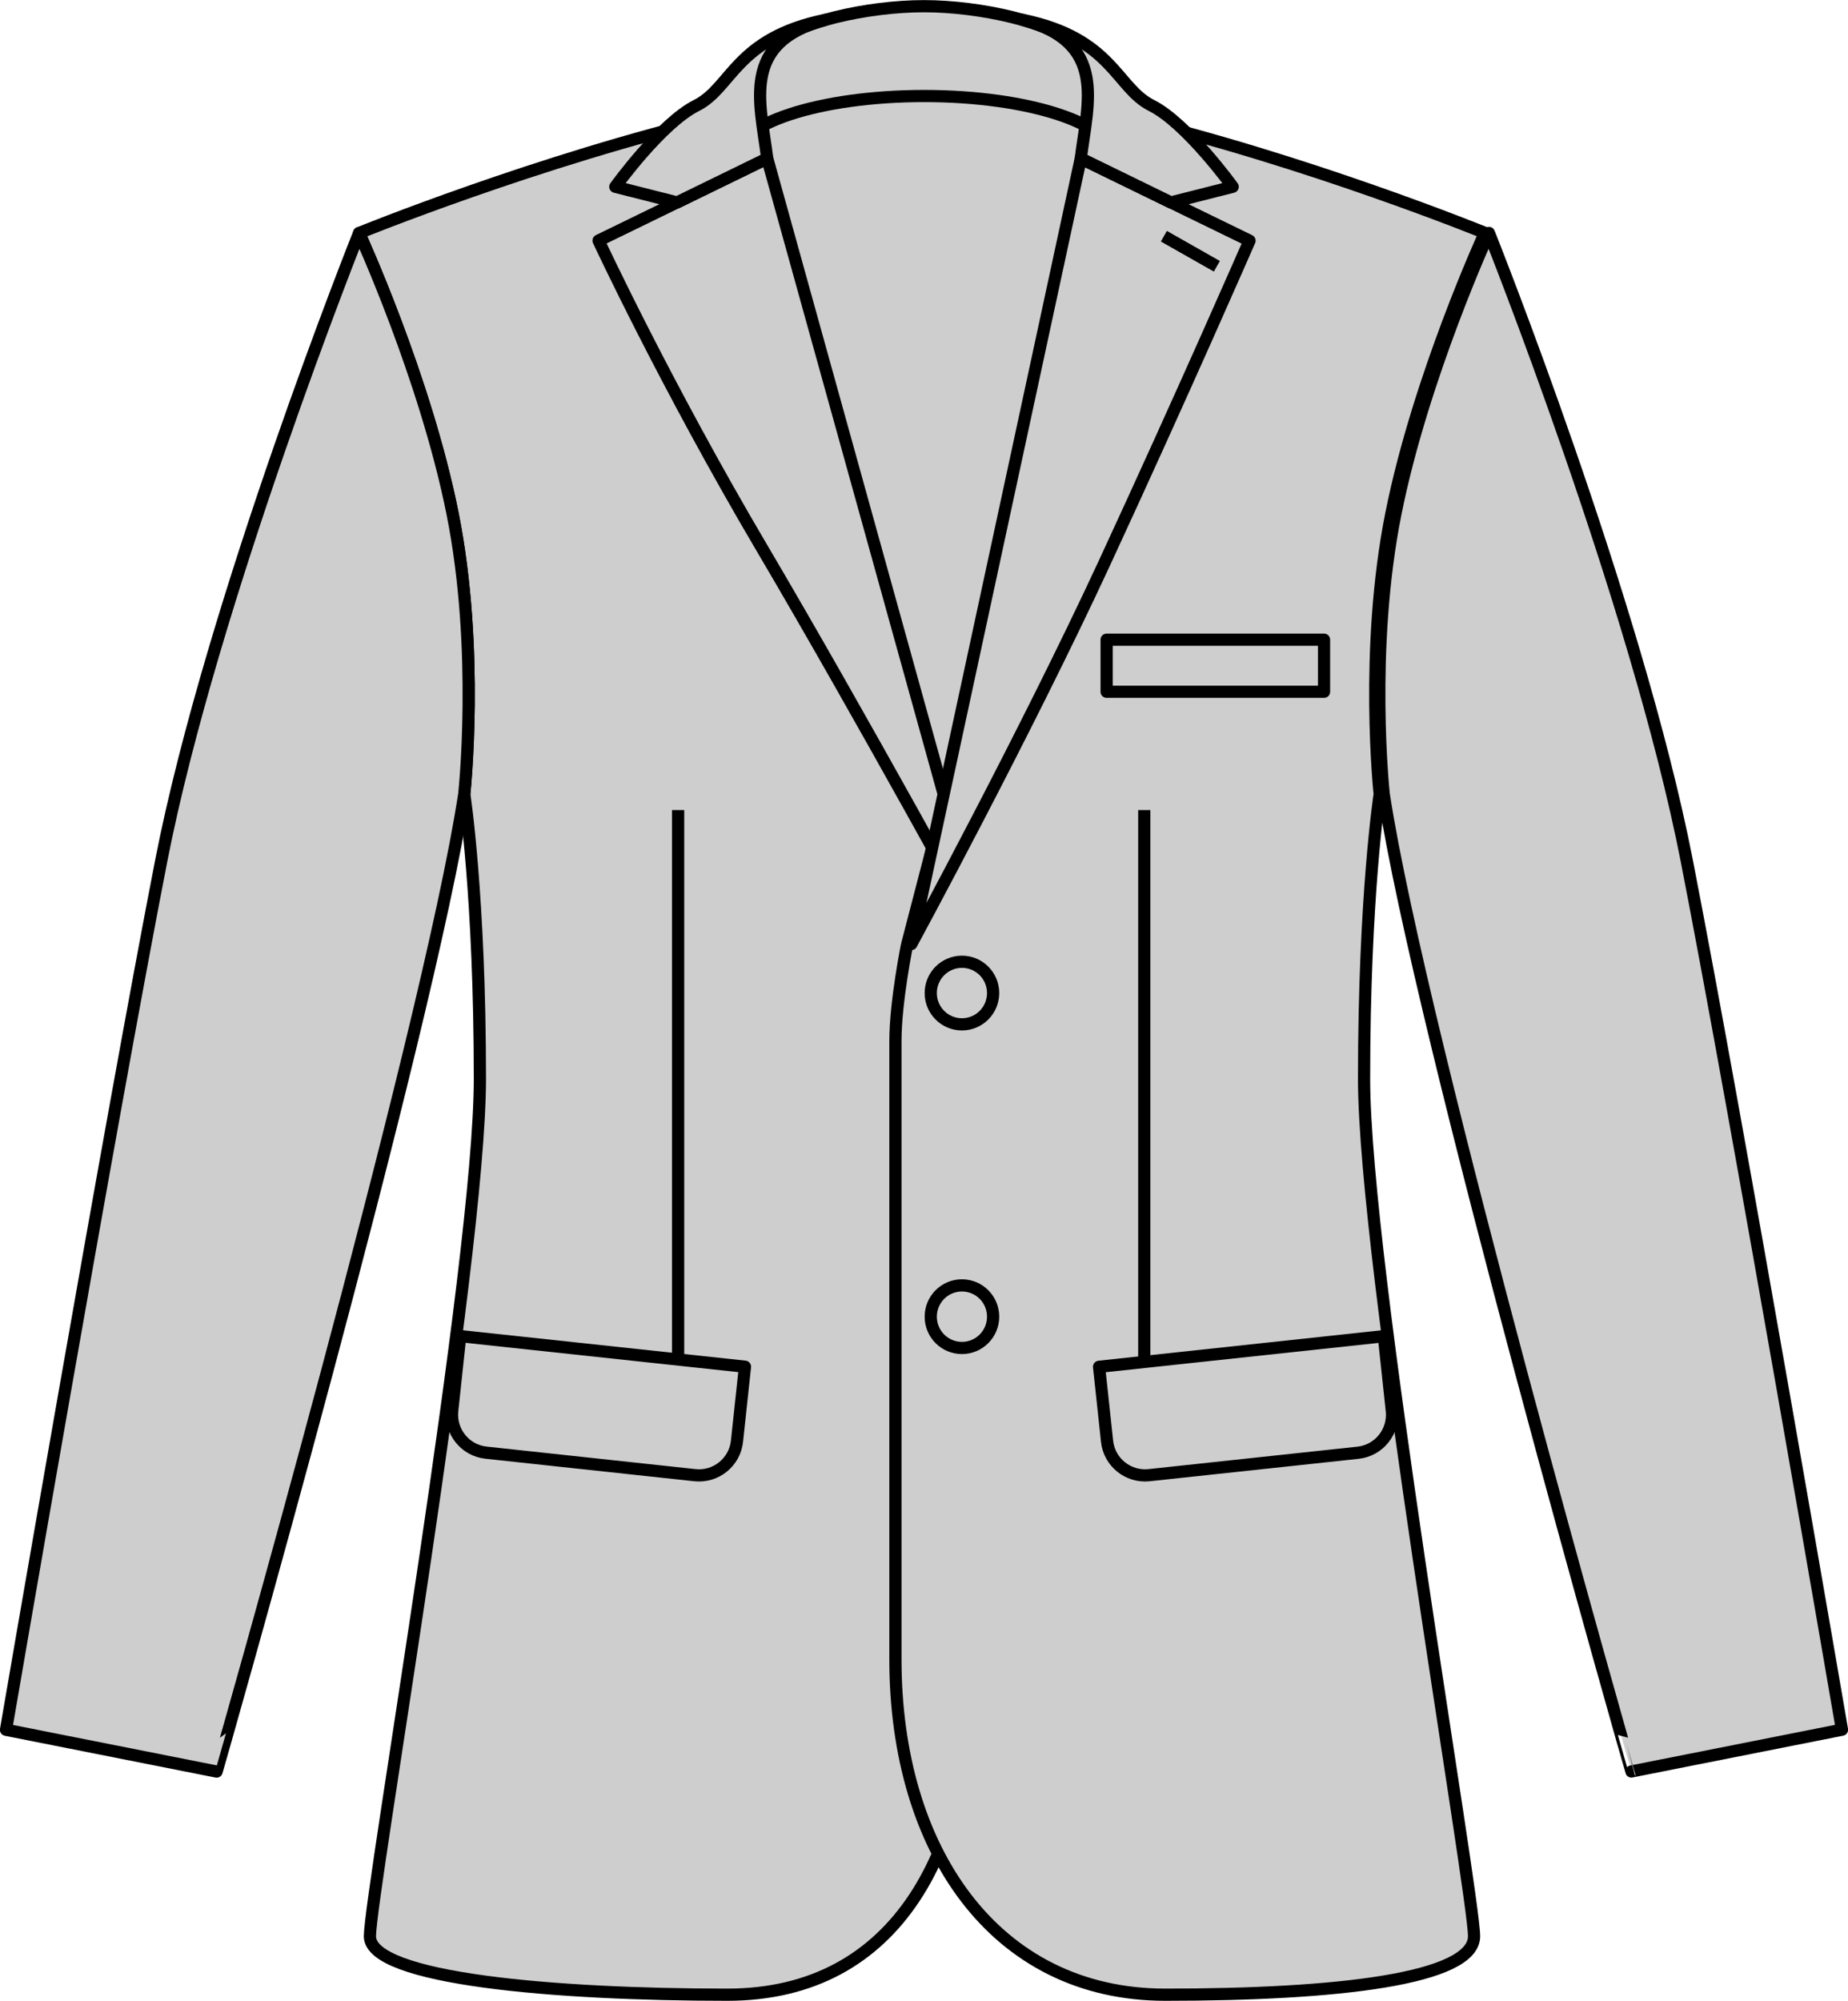 <?xml version="1.0" encoding="iso-8859-1"?>
<!-- Generator: Adobe Illustrator 23.1.1, SVG Export Plug-In . SVG Version: 6.00 Build 0)  -->
<svg version="1.1" id="grey_melange" xmlns="http://www.w3.org/2000/svg" xmlns:xlink="http://www.w3.org/1999/xlink" x="0px"
	 y="0px" viewBox="0 0 21.507 23.278" style="enable-background:new 0 0 21.507 23.278;" xml:space="preserve">
<g>
	<g>
		<path style="fill:#CECECE;stroke:#000000;stroke-width:0.142;stroke-linejoin:round;" d="M10.755,13.36
			c0,0,1.988-10.693,2.071-11.01c0.062-0.239,0.025-1.533-0.283-1.816c-0.3-0.275-1.136-0.462-1.79-0.462s-1.49,0.186-1.79,0.462
			C8.654,0.816,8.626,2.109,8.679,2.349C8.753,2.677,10.755,13.36,10.755,13.36z"/>
		<path style="fill:#CECECE;stroke:#000000;stroke-width:0.142;stroke-linejoin:round;" d="M12.962,1.843
			c0-0.401-0.988-0.726-2.207-0.726c-1.219,0-2.207,0.325-2.207,0.726l2.207,9.09L12.962,1.843z"/>
		<path style="fill:#CECECE;stroke:#000000;stroke-width:0.142;stroke-linejoin:round;" d="M11.604,12.11
			c0,1.302-0.283,5.564-0.283,7.197c0,2.197-0.862,3.899-2.857,3.899s-4.159-0.181-4.159-0.68c0-0.499,1.28-7.845,1.28-9.976
			c0-2.131-0.182-3.311-0.182-3.311s0.182-1.677-0.136-3.265C4.95,4.388,4.179,2.711,4.179,2.711s2.086-0.85,4.217-1.354
			l3.071,9.626C11.467,10.983,11.604,11.656,11.604,12.11z"/>
		<path style="fill:#CECECE;stroke:#000000;stroke-width:0.142;stroke-linejoin:round;" d="M11.467,10.983L8.929,1.843L6.966,2.799
			c0,0,0.78,1.676,1.897,3.569C10.031,8.348,11.467,10.983,11.467,10.983z"/>
		<path style="fill:#CECECE;stroke:#000000;stroke-width:0.142;stroke-linejoin:round;" d="M8.929,1.843
			C8.846,1.185,8.618,0.49,9.606,0.231c-1.047,0.214-1.089,0.79-1.5,0.996C7.695,1.432,7.161,2.173,7.161,2.173L7.88,2.355
			L8.929,1.843z"/>
		<path style="fill:#CECECE;stroke:#000000;stroke-width:0.142;stroke-linejoin:round;" d="M5.403,9.24c0,0,0.182-1.677-0.136-3.265
			C4.95,4.388,4.179,2.711,4.179,2.711s-1.714,4.288-2.303,7.305c-0.589,3.017-1.806,10.108-1.806,10.108l2.451,0.486
			C2.522,20.61,4.976,12.034,5.403,9.24z"/>
		<path style="fill:#CECECE;stroke:#000000;stroke-width:0.142;stroke-linejoin:round;" d="M10.421,12.11c0,1.302,0,5.564,0,7.197
			c0,2.197,1.146,3.899,3.141,3.899s3.593-0.181,3.593-0.68c0-0.499-1.28-7.845-1.28-9.976c0-2.131,0.182-3.311,0.182-3.311
			s-0.182-1.677,0.136-3.265c0.317-1.587,1.088-3.265,1.088-3.265s-2.086-0.85-4.217-1.354l-2.505,9.626
			C10.557,10.983,10.421,11.656,10.421,12.11z"/>
		<g>
			<path style="fill:#CECECE;stroke:#000000;stroke-width:0.142;stroke-linejoin:round;" d="M11.558,11.553
				c0,0.201-0.162,0.364-0.363,0.364c-0.201,0-0.363-0.163-0.363-0.364c0-0.201,0.162-0.364,0.363-0.364
				C11.396,11.189,11.558,11.352,11.558,11.553z"/>
			<path style="fill:#CECECE;stroke:#000000;stroke-width:0.142;stroke-linejoin:round;" d="M11.558,15.318
				c0,0.201-0.162,0.364-0.363,0.364c-0.201,0-0.363-0.163-0.363-0.364c0-0.201,0.162-0.364,0.363-0.364
				C11.396,14.954,11.558,15.117,11.558,15.318z"/>
		</g>
		<path style="fill:#CECECE;stroke:#000000;stroke-width:0.142;stroke-linejoin:round;" d="M10.606,10.983l1.972-9.139l1.964,0.956
			c0,0-0.767,1.759-1.69,3.753C11.927,8.548,10.606,10.983,10.606,10.983z"/>
		<path style="fill:#CECECE;stroke:#000000;stroke-width:0.142;stroke-linejoin:round;" d="M12.578,1.843
			c0.083-0.658,0.311-1.353-0.677-1.612c1.047,0.214,1.089,0.79,1.5,0.996c0.411,0.206,0.945,0.946,0.945,0.946l-0.719,0.182
			L12.578,1.843z"/>
		
			<line style="fill:#CECECE;stroke:#000000;stroke-width:0.142;stroke-linejoin:round;" x1="13.545" y1="2.748" x2="14.162" y2="3.098"/>
		<path style="fill:#CECECE;stroke:#000000;stroke-width:0.142;stroke-linejoin:round;" d="M16.104,9.24
			c0,0-0.182-1.677,0.136-3.265c0.317-1.587,1.088-3.265,1.088-3.265s1.714,4.288,2.303,7.305
			c0.589,3.017,1.806,10.108,1.806,10.108l-2.451,0.486C18.985,20.61,16.531,12.034,16.104,9.24z"/>
		<path style="fill:none;stroke:#000000;stroke-width:0.142;stroke-linejoin:round;" d="M13.373,17.162l2.431-0.261
			c0.244-0.026,0.42-0.245,0.394-0.489l-0.093-0.867l-3.314,0.356l0.093,0.867C12.91,17.011,13.129,17.188,13.373,17.162z"/>
		<path style="fill:none;stroke:#000000;stroke-width:0.142;stroke-linejoin:round;" d="M8.088,17.162L5.657,16.9
			c-0.244-0.026-0.42-0.245-0.394-0.489l0.093-0.867l3.314,0.356l-0.093,0.867C8.551,17.011,8.332,17.188,8.088,17.162z"/>
		
			<rect x="12.879" y="7.442" style="fill:none;stroke:#000000;stroke-width:0.142;stroke-linejoin:round;" width="2.53" height="0.606"/>
		
			<line style="fill:none;stroke:#000000;stroke-width:0.142;stroke-linejoin:round;" x1="7.892" y1="15.817" x2="7.892" y2="9.424"/>
		
			<line style="fill:none;stroke:#000000;stroke-width:0.142;stroke-linejoin:round;" x1="13.317" y1="15.817" x2="13.317" y2="9.424"/>
	</g>
</g>
</svg>
